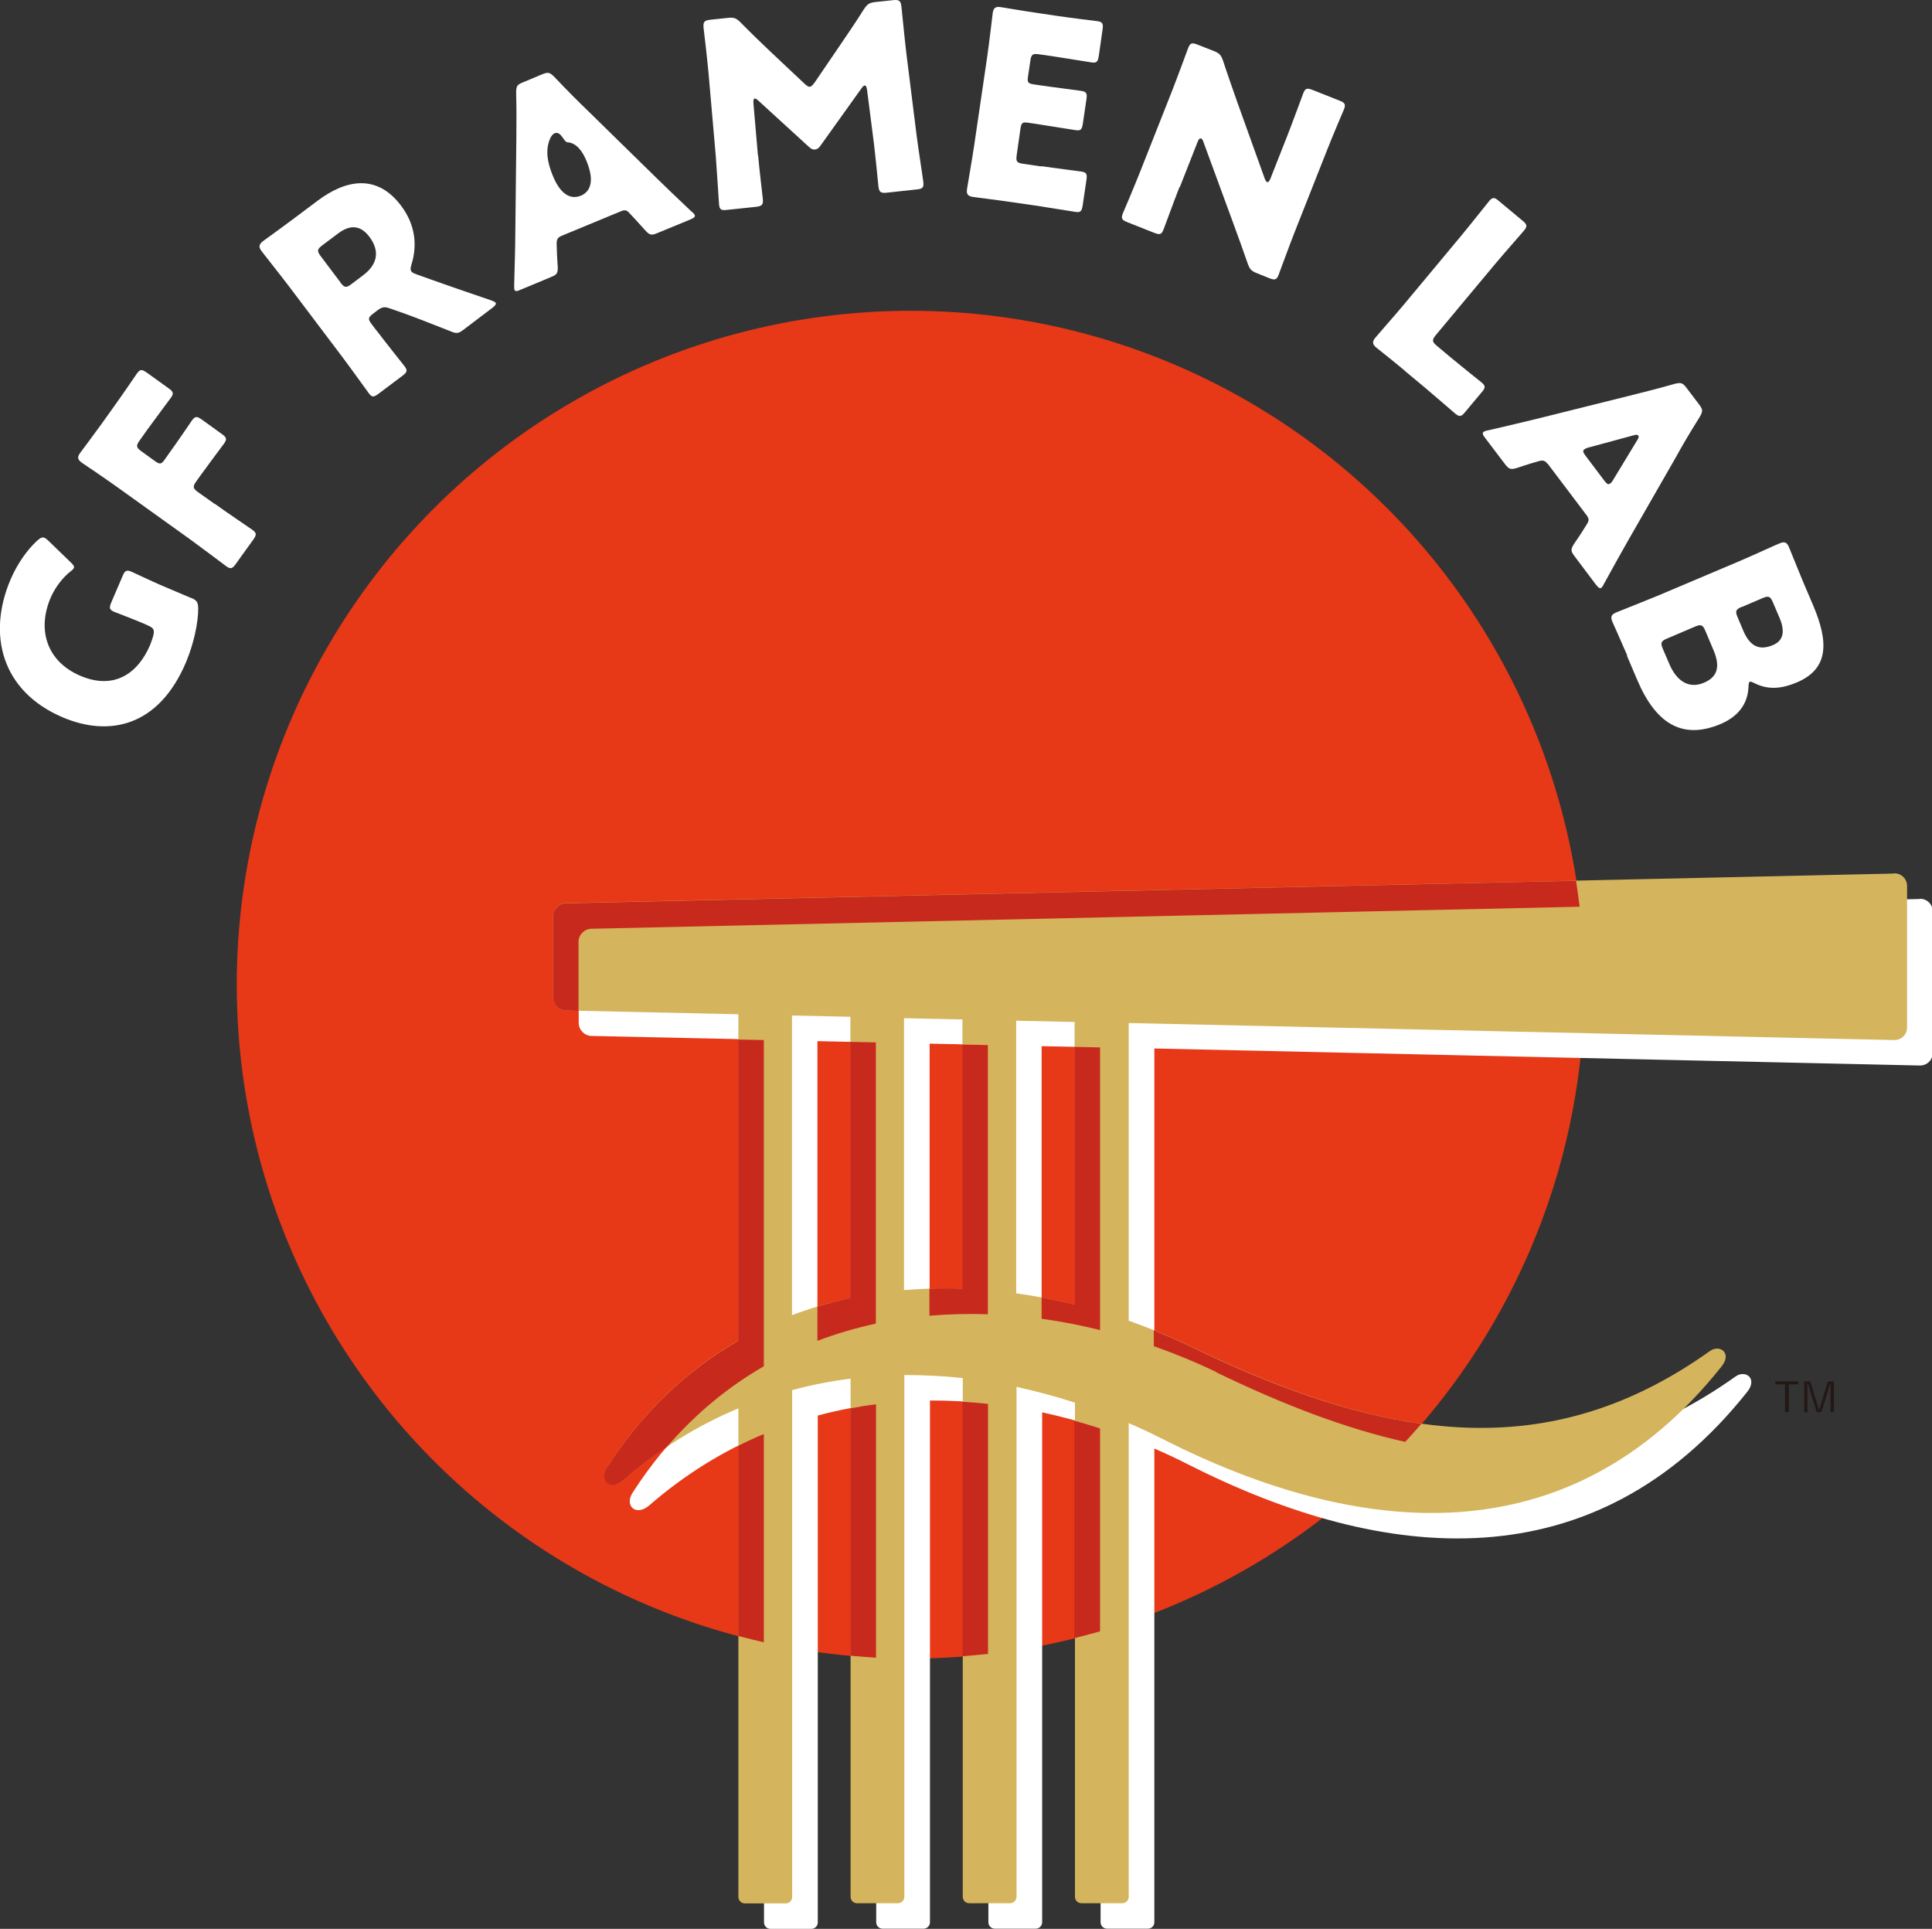 <?xml version="1.0" encoding="UTF-8"?><svg id="_レイヤー_2" xmlns="http://www.w3.org/2000/svg" viewBox="0 0 107.8 107.62"><rect x="0" y="0" width="107.8" height="107.62" fill="#333333" stroke="none"/><defs><style>.cls-1{fill:#e73817;}.cls-1,.cls-2,.cls-3,.cls-4,.cls-5{stroke-width:0px;}.cls-2{fill:#231815;}.cls-3{fill:#c8291d;}.cls-4{fill:#d4b45c;}.cls-5{fill:#fff;}</style></defs><g id="_レイヤー_1-2"><circle class="cls-1" cx="50.81" cy="54.94" r="37.6"/><path class="cls-5" d="M107.09,50.16l-74.09,1.65c-.39,0-.71.34-.71.73v4.53c0,.39.32.72.71.73l9.63.21v18.2c-2.81,1.62-5.32,3.94-7.33,7.07-.48.74.19,1.35.93.71,1.99-1.73,4.14-3.05,6.4-3.99v27.26c0,.2.16.36.36.36h2.28c.2,0,.36-.16.36-.36v-28.28c1.07-.29,2.16-.5,3.26-.64v28.91c0,.2.16.36.36.36h2.28c.2,0,.36-.16.36-.36v-29.11c1.08,0,2.17.05,3.26.17v28.94c0,.2.16.36.36.36h2.28c.2,0,.36-.16.36-.36v-28.45c1.09.24,2.18.53,3.26.88v27.57c0,.2.16.36.36.36h2.28c.2,0,.36-.16.36-.36v-26.43c.64.28,1.27.57,1.89.89,10.98,5.56,22.67,6.66,31.19-4.05.6-.75-.1-1.25-.65-.86-8.97,6.39-17.91,5.08-28.93-.24-1.14-.55-2.31-1.03-3.5-1.45v-16.61l42.72.95c.39,0,.71-.3.71-.7v-7.9c0-.39-.32-.71-.71-.7ZM45.61,74.81v-16.72l3.26.07v15.69c-1.11.24-2.2.56-3.26.96ZM51.87,73.4v-15.17l3.26.07v15.02c-1.09-.04-2.18-.01-3.26.08ZM61.38,74.21c-1.08-.27-2.17-.48-3.26-.63v-15.21l3.26.07v15.77Z"/><path class="cls-4" d="M105.66,48.74l-74.09,1.65c-.39,0-.71.34-.71.73v4.53c0,.39.32.72.71.73l9.63.21v18.2c-2.81,1.62-5.32,3.94-7.33,7.07-.48.74.19,1.35.93.71,1.99-1.73,4.14-3.05,6.4-3.99v27.26c0,.2.16.36.36.36h2.28c.2,0,.36-.16.36-.36v-28.28c1.07-.29,2.16-.5,3.26-.64v28.91c0,.2.16.36.36.36h2.28c.2,0,.36-.16.36-.36v-29.11c1.08,0,2.17.05,3.26.17v28.94c0,.2.16.36.36.36h2.28c.2,0,.36-.16.36-.36v-28.45c1.09.24,2.18.53,3.26.88v27.57c0,.2.16.36.36.36h2.28c.2,0,.36-.16.36-.36v-26.43c.64.28,1.27.57,1.89.89,10.98,5.56,22.67,6.66,31.19-4.05.6-.75-.1-1.25-.65-.86-8.97,6.39-17.91,5.08-28.93-.24-1.14-.55-2.31-1.03-3.5-1.45v-16.61l42.72.95c.39,0,.71-.3.71-.7v-7.9c0-.39-.32-.71-.71-.7ZM44.19,73.38v-16.72l3.26.07v15.69c-1.11.24-2.2.56-3.26.96ZM50.44,71.98v-15.17l3.26.07v15.02c-1.09-.04-2.18-.01-3.26.08ZM59.96,72.79c-1.08-.27-2.17-.48-3.26-.63v-15.21l3.26.07v15.77Z"/><path class="cls-3" d="M55.13,78.33c-.48-.05-.95-.09-1.43-.12v14.2c.48-.04.95-.08,1.43-.13v-13.95Z"/><path class="cls-3" d="M47.45,72.42c-.62.13-1.23.3-1.84.48v1.91c1.06-.4,2.15-.72,3.26-.96v-15.69l-1.43-.03v14.29Z"/><path class="cls-3" d="M48.88,78.35c-.48.06-.95.14-1.43.23v13.8c.47.04.95.08,1.43.11v-14.13Z"/><path class="cls-3" d="M67.87,76.57c3.72,1.8,7.21,3.14,10.54,3.88.3-.33.6-.67.9-1.01-4.03-.56-8.26-2.07-12.86-4.3-.68-.33-1.37-.63-2.07-.91v.88c1.19.42,2.36.9,3.5,1.45Z"/><path class="cls-3" d="M59.96,72.79c-.61-.15-1.22-.28-1.84-.4v1.19c1.09.15,2.18.36,3.26.63v-15.77l-1.43-.03v14.38Z"/><path class="cls-3" d="M33.86,81.87c-.48.74.19,1.35.93.71.78-.68,1.58-1.29,2.41-1.84,1.61-1.87,3.44-3.37,5.42-4.51v-18.2l-1.43-.03v16.81c-2.81,1.62-5.32,3.94-7.33,7.07Z"/><path class="cls-3" d="M42.62,80.01c-.48.2-.96.42-1.43.66v10.61c.47.12.95.24,1.43.35v-11.62Z"/><path class="cls-3" d="M30.86,51.12v4.53c0,.39.32.72.71.73l.71.02v-3.85c0-.39.32-.72.71-.73l55.15-1.23c-.06-.49-.13-.97-.2-1.45l-56.37,1.26c-.39,0-.71.34-.71.73Z"/><path class="cls-3" d="M61.38,79.7c-.47-.16-.95-.29-1.43-.43v12.13c.48-.12.95-.25,1.43-.38v-11.31Z"/><path class="cls-3" d="M53.7,71.9c-.61-.02-1.23-.02-1.84,0v1.51c1.08-.09,2.17-.12,3.26-.08v-15.02l-1.43-.03v13.63Z"/><path class="cls-5" d="M10.67,33.36c.32.14.38.24.39.59,0,.8-.25,1.98-.69,3.02-1.52,3.57-4.27,4.16-6.88,3.05-3.41-1.46-4.21-4.62-2.9-7.69.38-.89.95-1.68,1.49-2.17.17-.15.29-.21.41-.15.07.03.13.09.22.17l1.22,1.18c.16.15.23.24.19.33-.03.07-.1.13-.22.22-.41.33-.82.86-1.07,1.43-.78,1.82-.2,3.57,1.64,4.36,1.91.82,3.23-.14,3.9-1.7.07-.17.13-.35.18-.52.08-.34.03-.44-.29-.58l-.2-.09c-.53-.23-1.58-.63-1.68-.67-.28-.12-.3-.22-.17-.53l.63-1.47c.13-.31.22-.36.5-.24.09.04,1.11.52,1.64.75l1.67.71Z"/><path class="cls-5" d="M12,28.12c.62.45,2,1.38,2.08,1.44.25.18.24.28.05.55l-.97,1.35c-.19.27-.29.31-.54.13-.08-.06-1.41-1.06-2.03-1.51l-3.99-2.86c-.62-.45-1.95-1.35-2.03-1.4-.25-.18-.27-.32-.09-.56.06-.08.82-1.1,1.21-1.64l.67-.94c.4-.55,1.22-1.75,1.28-1.84.18-.25.28-.24.55-.05l1.21.87c.27.19.31.29.13.54-.06.08-.93,1.25-1.33,1.8l-.41.58c-.21.29-.19.39.1.6l.76.55c.27.19.35.18.54-.09l.24-.34c.4-.55,1.22-1.75,1.28-1.84.18-.25.28-.24.55-.05l1.11.8c.27.19.31.29.13.54-.06.08-.93,1.25-1.33,1.8l-.22.31c-.21.29-.19.39.1.6l.93.66Z"/><path class="cls-5" d="M21.01,18.44c.46.61,1.5,1.91,1.56,1.99.18.24.15.34-.12.54l-1.33,1c-.27.2-.37.21-.55-.04-.06-.08-1.03-1.43-1.49-2.04l-2.96-3.92c-.46-.61-1.46-1.86-1.52-1.95-.18-.24-.16-.38.08-.57.08-.06,1.11-.8,1.64-1.2l1.4-1.05c1.57-1.18,3.31-1.52,4.66.28.8,1.06.91,2.21.58,3.27-.06.21-.07.32,0,.4.04.06.13.1.29.16l.81.29c1.04.37,1.85.65,3.35,1.16.13.05.21.08.24.13.05.07-.01.15-.17.28l-1.61,1.22c-.3.23-.4.23-.74.09-1.04-.41-1.88-.74-2.57-.99l-.77-.27c-.34-.12-.45-.11-.75.11l-.22.17c-.29.22-.3.3-.08.59l.27.36ZM19,15.77c.22.29.32.3.61.08l.65-.49c.73-.55,1-1.28.35-2.15-.53-.7-1.13-.65-1.75-.18l-.88.66c-.29.22-.3.32-.08.61l1.1,1.46Z"/><path class="cls-5" d="M42.3,8.66c.07.79.22,2.05.26,2.4.04.36-.03.44-.38.48l-1.61.17c-.33.04-.42-.01-.45-.31-.01-.1-.12-1.91-.18-2.67l-.4-4.58c-.07-.79-.24-2.26-.28-2.57-.04-.36.03-.44.38-.48l.95-.1c.36-.04.48,0,.74.26.57.58,1.14,1.13,1.69,1.65l1.87,1.76c.13.12.22.18.29.17.09,0,.16-.09.27-.23l1.39-2.04c.43-.63.92-1.35,1.36-2.05.2-.3.31-.37.67-.41l.95-.1c.36-.04.44.03.48.38.07.65.14,1.45.27,2.57l.57,4.56c.09.73.37,2.5.38,2.65.03.3-.05.37-.38.4l-1.65.18c-.36.04-.44-.03-.48-.38-.03-.32-.18-1.83-.25-2.38l-.38-2.97c-.02-.14-.06-.26-.13-.25-.04,0-.1.04-.19.17l-2.26,3.16c-.09.13-.17.22-.32.24-.14.02-.24-.05-.35-.15l-2.8-2.56c-.11-.1-.17-.14-.23-.13s-.07.12-.06.27l.25,2.91Z"/><path class="cls-5" d="M58.1,9.27c.67.1,2.12.28,2.22.3.3.04.35.14.3.47l-.21,1.42c-.05.33-.12.41-.42.36-.1-.01-1.54-.25-2.21-.35l-1.46-.21c-.66-.1-1.92-.25-2.02-.27-.3-.04-.39-.16-.34-.46.01-.1.29-1.68.4-2.44l.72-4.9c.11-.76.3-2.35.31-2.45.04-.3.16-.39.46-.34.1.01,1.35.23,2.01.32l1.14.17c.67.1,2.12.28,2.22.29.3.04.35.14.3.47l-.21,1.47c-.05.33-.12.41-.42.36-.1-.01-1.54-.25-2.21-.35l-.7-.1c-.36-.05-.44,0-.49.37l-.13.87c-.05.33,0,.39.33.44l.41.06c.67.1,2.12.28,2.22.3.3.04.35.14.3.47l-.2,1.36c-.05.33-.12.41-.42.36-.1-.01-1.54-.25-2.21-.35l-.41-.06c-.33-.05-.39,0-.44.33l-.21,1.47c-.05.36,0,.44.37.49l1.01.15Z"/><path class="cls-5" d="M65.81,10.44c-.28.71-.85,2.27-.89,2.37-.11.28-.21.3-.52.18l-1.49-.59c-.31-.12-.37-.21-.26-.49.04-.09.69-1.62.97-2.34l1.79-4.53c.28-.71.85-2.27.89-2.37.11-.28.21-.3.52-.18l.89.35c.34.13.42.23.54.57.26.8.52,1.52.78,2.27l1.54,4.29c.04.11.09.17.13.19.05.02.12-.03.18-.18l.95-2.41c.28-.71.85-2.27.89-2.37.11-.28.21-.3.52-.18l1.49.59c.31.12.37.21.26.49-.04.09-.69,1.62-.97,2.34l-1.79,4.53c-.28.71-.85,2.27-.89,2.37-.11.28-.21.3-.52.18l-.67-.27c-.34-.13-.42-.23-.54-.57-.26-.76-.51-1.43-.81-2.26l-1.66-4.52c-.04-.11-.08-.16-.12-.17-.07-.03-.13.02-.19.17l-1,2.54Z"/><path class="cls-5" d="M78.38,20.68c-.51-.43-1.5-1.22-1.58-1.28-.23-.19-.25-.34-.05-.57.06-.08,1.12-1.28,1.61-1.87l3.14-3.77c.49-.59,1.52-1.89,1.59-1.97.19-.23.3-.22.55,0l1.31,1.09c.26.21.28.31.09.55-.06.08-1.16,1.32-1.65,1.91l-3.27,3.92c-.23.28-.22.38.06.61l.75.63c.52.43,1.66,1.35,1.74,1.41.23.19.22.3,0,.55l-.92,1.1c-.21.26-.31.28-.55.09-.08-.07-1.18-1.02-1.7-1.46l-1.13-.94Z"/><path class="cls-5" d="M86.35,25.88c-.14-.18-.26-.22-.49-.15-.28.08-.57.16-1.22.38-.35.1-.44.08-.67-.22l-1.1-1.45c-.14-.18-.18-.28-.08-.35.05-.03.12-.06.25-.08,1.28-.3,1.97-.46,2.58-.61l5.26-1.31c.7-.18,1.54-.38,2.55-.67.36-.09.45-.07.68.23l.69.91c.23.3.22.39.03.72-.56.89-1.01,1.66-1.32,2.23l-2.69,4.69c-.34.6-.69,1.22-1.32,2.37-.06.12-.1.18-.14.22-.09.07-.18,0-.32-.18l-1.18-1.57c-.23-.3-.22-.39-.03-.7.39-.56.54-.82.7-1.07.14-.22.15-.31,0-.52l-2.16-2.86ZM88.63,24.97c-.11.03-.18.07-.23.1-.1.08-.07.18.07.36l1.04,1.38c.14.18.22.25.33.17.05-.03.11-.1.16-.19l1.37-2.26c.07-.1.08-.19.04-.23s-.12-.06-.23-.02l-2.55.69Z"/><path class="cls-5" d="M90.79,36.56c-.26-.61-.78-1.77-.82-1.86-.12-.28-.07-.41.21-.53.09-.04,1.59-.63,2.29-.92l4.56-1.93c.71-.3,2.16-.97,2.26-1,.28-.12.41-.07.53.21.04.09.51,1.27.77,1.89l.58,1.36c.88,2.07.86,3.54-.9,4.29-.77.33-1.56.46-2.37.05-.14-.07-.21-.1-.27-.08-.05.02-.06.11-.07.28-.03.83-.45,1.6-1.54,2.07-2.15.91-3.63-.01-4.67-2.46l-.57-1.34ZM93.01,35.63c-.33.14-.37.24-.23.57l.37.86c.42.98,1.12,1.38,1.93,1.03.69-.29.95-.83.53-1.81l-.46-1.09c-.14-.33-.24-.37-.57-.23l-1.57.67ZM97.18,33.86c-.33.14-.37.24-.23.57l.32.76c.38.89.91,1.12,1.66.8.56-.24.69-.73.37-1.5l-.38-.89c-.14-.33-.24-.37-.57-.23l-1.17.5Z"/><path class="cls-5" d="M38.58,11.8c-.95-.9-1.47-1.4-1.96-1.88l-3.86-3.78c-.47-.45-1.1-1.08-1.82-1.84-.27-.27-.35-.29-.7-.15l-1.05.44c-.35.14-.39.22-.39.6.03,1.05.01,1.92.01,2.64l-.06,5.42c0,.63-.03,1.34-.06,2.65,0,.13,0,.21.01.26.04.11.15.1.36,0l1.68-.7c.35-.14.39-.22.38-.59-.05-.68-.05-.98-.06-1.27,0-.25.06-.35.27-.44l3.31-1.37c.24-.1.33-.07.5.12.2.22.41.43.86.94.25.27.34.3.69.15l1.82-.75c.21-.09.3-.15.25-.26-.02-.05-.08-.11-.17-.19ZM32.4,10.92c-.48.2-1.08.03-1.54-1.08s-.32-1.65-.22-1.97c.07-.21.19-.42.36-.45.34-.06.45.51.67.52.51.03.85.54,1.05,1.03.13.33.64,1.55-.33,1.96Z"/><path class="cls-2" d="M100.35,77.24h-.54v1.55h-.21v-1.55h-.54v-.17h1.28v.17Z"/><path class="cls-2" d="M102.33,78.78h-.19v-1.01c0-.2,0-.36,0-.54h-.04c-.05.18-.09.34-.15.53l-.32,1.03h-.26l-.32-1.02c-.06-.18-.1-.34-.16-.53h-.04c0,.19,0,.35,0,.55v1.01h-.18v-1.72h.34l.31,1.01c.05.17.1.35.16.53h.04c.06-.18.11-.34.16-.52l.31-1.02h.34v1.72Z"/></g></svg>